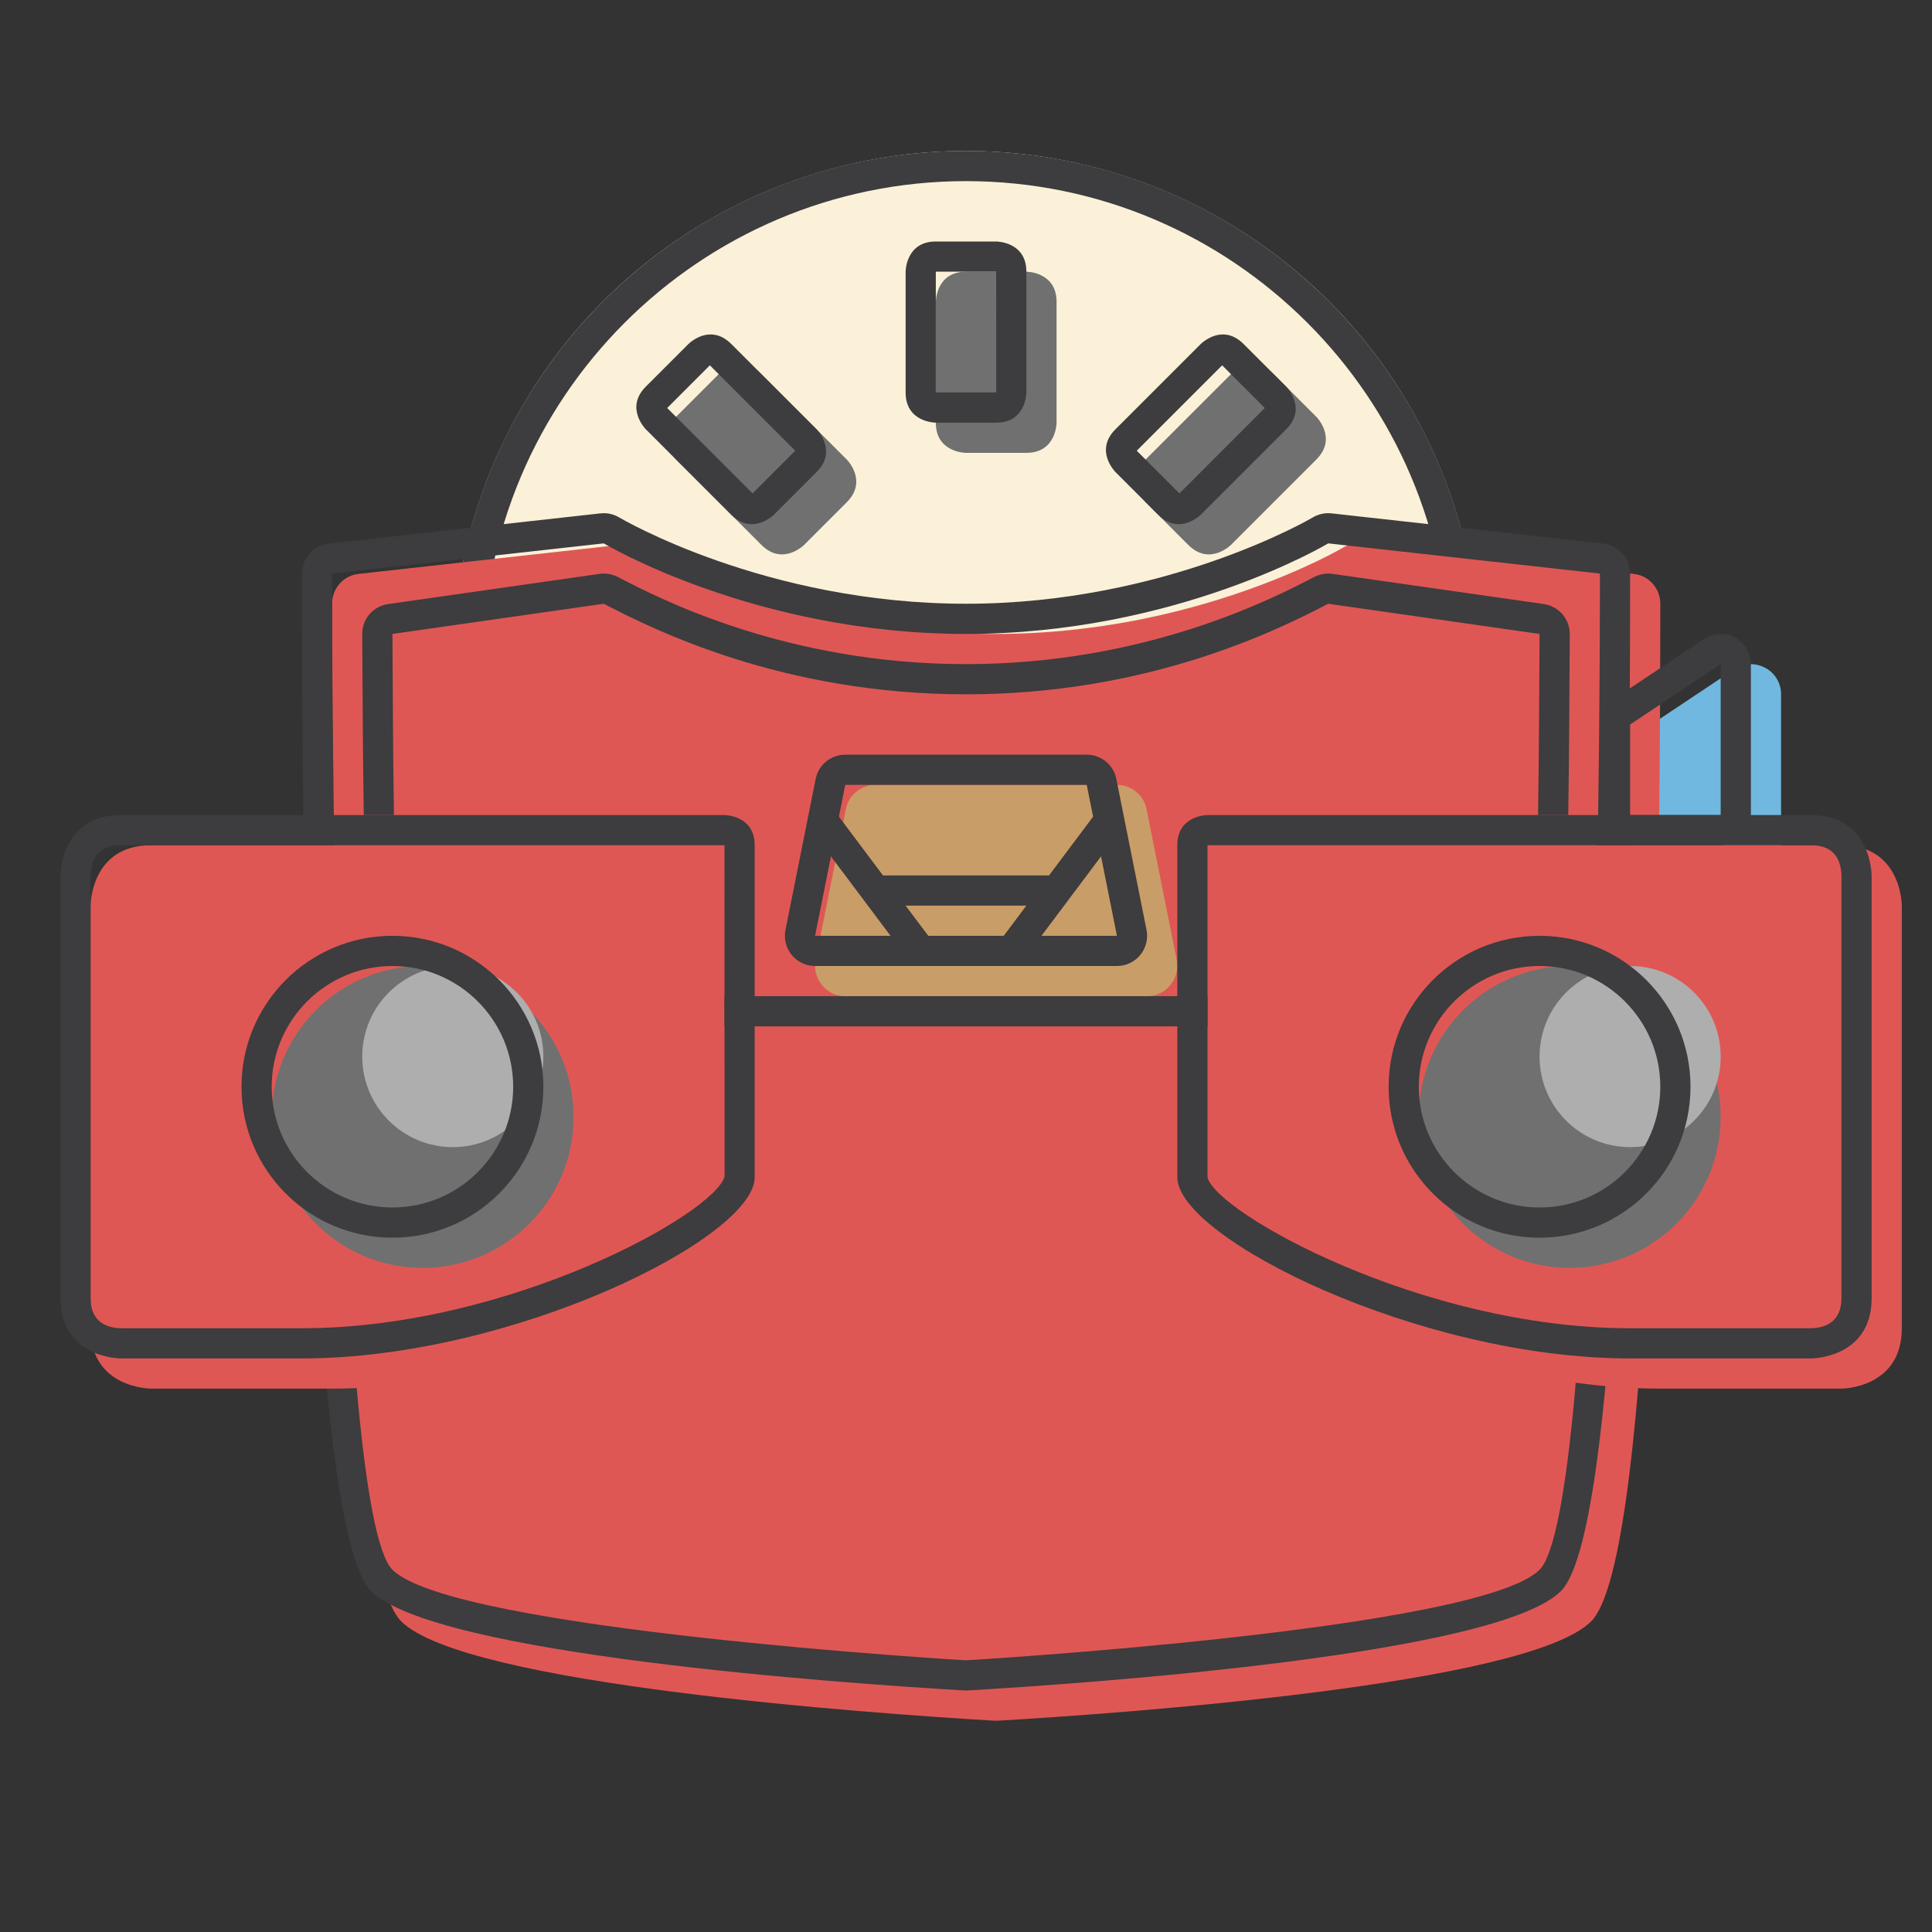 <?xml version="1.0" encoding="utf-8"?>
<!-- Generator: Adobe Illustrator 16.0.0, SVG Export Plug-In . SVG Version: 6.00 Build 0)  -->
<!DOCTYPE svg PUBLIC "-//W3C//DTD SVG 1.1//EN" "http://www.w3.org/Graphics/SVG/1.1/DTD/svg11.dtd">
<svg version="1.1" id="Capa_1" xmlns="http://www.w3.org/2000/svg" xmlns:xlink="http://www.w3.org/1999/xlink" x="0px" y="0px"
	 width="64px" height="64px" viewBox="0 0 64 64" enable-background="new 0 0 64 64" xml:space="preserve">
<rect x="0" y="0" width="64" height="64" fill="#333333" stroke="none"/>
<g>
	<circle fill="#FAF1D8" cx="32" cy="22" r="17"/>
</g>
<g>
	<path fill="#3D3C3E" d="M32,6c8.822,0,16,7.178,16,16s-7.178,16-16,16s-16-7.178-16-16S23.178,6,32,6 M32,5
		c-9.389,0-17,7.611-17,17s7.611,17,17,17s17-7.611,17-17S41.389,5,32,5L32,5z"/>
</g>
<path fill="#70B8E0" d="M59,23v5c0,0.55-0.45,1-1,1h-3c-0.55,0-1-0.45-1-1v-3c0-0.33,0.17-0.65,0.45-0.83l3-2
	C57.61,22.06,57.81,22,58,22c0.16,0,0.32,0.04,0.47,0.12C58.8,22.29,59,22.63,59,23z"/>
<g>
	<path fill="#707070" d="M40.778,12.394c0,0,0.707-0.707,1.414,0l1.414,1.414c0,0,0.707,0.707,0,1.414l-2.829,2.829
		c0,0-0.707,0.707-1.414,0l-1.414-1.414c0,0-0.707-0.707,0-1.414S40.778,12.394,40.778,12.394z"/>
</g>
<g>
	<path fill="#707070" d="M31,10c0,0,0-1,1-1l2,0c0,0,1,0,1,1v4.001c0,0,0,1-1,1h-2c0,0-1,0-1-1C31,13.001,31,10,31,10z"/>
</g>
<g>
	<path fill="#707070" d="M22.394,15.222c0,0-0.707-0.707,0-1.414l1.414-1.414c0,0,0.707-0.707,1.414,0l2.829,2.829
		c0,0,0.707,0.707,0,1.414l-1.414,1.414c0,0-0.707,0.707-1.414,0S22.394,15.222,22.394,15.222z"/>
</g>
<g>
	<path fill="#3D3C3E" d="M40.485,12.101l1.395,1.394c0.005,0.006,0.011,0.014,0.017,0.023l-2.806,2.807
		c-0.007,0.005-0.015,0.012-0.022,0.017l-1.393-1.391c-0.005-0.006-0.011-0.014-0.017-0.023L40.485,12.101L40.485,12.101
		 M40.512,11.079c-0.419,0-0.733,0.314-0.733,0.314s-2.122,2.122-2.829,2.829s0,1.414,0,1.414l1.414,1.414
		c0.235,0.236,0.472,0.314,0.681,0.314c0.419,0,0.733-0.314,0.733-0.314l2.829-2.829c0.707-0.707,0-1.414,0-1.414l-1.414-1.414
		C40.957,11.158,40.721,11.079,40.512,11.079L40.512,11.079z"/>
</g>
<g>
	<path fill="#3D3C3E" d="M32.978,9C32.985,9.001,32.992,9.002,33,9.003l0.001,3.969c-0.001,0.008-0.002,0.018-0.004,0.028l-1.968,0
		C31.02,13.001,31.01,13,31,12.998l0-3.969C31,9.021,31.001,9.011,31.003,9L32.978,9 M33,8l-2,0c-1,0-1,1-1,1s0,3.001,0,4.001
		c0,1,1,1,1,1h2c1,0,1-1,1-1V9C34,8,33,8,33,8L33,8z"/>
</g>
<g>
	<path fill="#3D3C3E" d="M23.515,12.101L23.515,12.101l2.829,2.829l-1.394,1.395c-0.006,0.005-0.015,0.012-0.022,0.017l-2.827-2.826
		L23.515,12.101 M23.541,11.079c-0.419,0-0.733,0.314-0.733,0.314l-1.414,1.414c-0.707,0.707,0,1.414,0,1.414
		s2.122,2.122,2.829,2.829c0.236,0.236,0.471,0.314,0.681,0.314c0.419,0,0.733-0.314,0.733-0.314l1.414-1.414
		c0.707-0.707,0-1.414,0-1.414l-2.829-2.829C23.986,11.158,23.75,11.079,23.541,11.079L23.541,11.079z"/>
</g>
<path fill="#DF5754" d="M55,20c0,14.33-0.4,31.81-2.29,33.71c-2.11,2.1-15.57,3.05-19.649,3.29h-0.121
	c-4.08-0.24-17.54-1.19-19.649-3.29C11.4,51.81,11,34.33,11,20c0-0.51,0.38-0.94,0.89-0.99l9-1C20.93,18,20.96,18,21,18
	c0.18,0,0.36,0.05,0.51,0.14C21.56,18.17,26.35,21,33,21c6.6,0,11.41-2.81,11.49-2.86C44.64,18.05,44.82,18,45,18
	c0.04,0,0.07,0,0.11,0.01l9,1C54.62,19.06,55,19.49,55,20z"/>
<path fill="#3D3C3E" d="M51.14,20.01l-7-1C44.09,19,44.05,19,44,19c-0.16,0-0.32,0.04-0.46,0.11C42.16,19.83,37.95,22,32,22
	s-10.16-2.17-11.54-2.89C20.32,19.04,20.16,19,20,19c-0.05,0-0.09,0-0.14,0.01l-7,1C12.36,20.08,12,20.5,12,21
	c0.01,1.98,0.02,4,0.05,6h1c-0.03-1.93-0.04-3.93-0.05-6l7-1c1.64,0.85,5.91,3,12,3s10.36-2.15,12-3l7,1
	c-0.01,2.07-0.02,4.07-0.05,6h1c0.03-2,0.04-4.02,0.05-6C52,20.5,51.63,20.08,51.14,20.01z"/>
<path fill="#C99D67" d="M38.98,31.8c0.06,0.3-0.021,0.6-0.211,0.83C38.58,32.87,38.3,33,38,33H28c-0.3,0-0.58-0.13-0.77-0.37
	c-0.19-0.23-0.27-0.53-0.21-0.83l1-5c0.09-0.46,0.5-0.8,0.98-0.8h8c0.48,0,0.89,0.34,0.98,0.8L38.98,31.8z"/>
<line fill="none" stroke="#3D3C3E" stroke-linecap="square" stroke-miterlimit="10" x1="27.5" y1="27.5" x2="30.347" y2="31.296"/>
<line fill="none" stroke="#3D3C3E" stroke-linecap="square" stroke-miterlimit="10" x1="36.5" y1="27.5" x2="33.708" y2="31.223"/>
<g>
	<path fill="#3D3C3E" d="M44,18l9,1c0,2,0,31-2,33s-19,3-19,3s-17-1-19-3s-2-31-2-33l9-1c0,0,5,3,12,3S44,18,44,18 M44,17
		c-0.181,0-0.358,0.049-0.514,0.142C43.412,17.186,38.599,20,32,20c-6.646,0-11.438-2.829-11.485-2.857
		C20.358,17.049,20.181,17,20,17c-0.037,0-0.074,0.002-0.11,0.006l-9,1C10.383,18.063,10,18.49,10,19
		c0,14.331,0.398,31.813,2.293,33.707c2.105,2.105,15.571,3.052,19.648,3.291C31.961,55.999,31.98,56,32,56s0.039-0.001,0.059-0.002
		c4.077-0.239,17.543-1.186,19.648-3.291C53.603,50.813,54,33.331,54,19c0-0.51-0.383-0.938-0.89-0.994l-9-1
		C44.073,17.002,44.037,17,44,17L44,17z"/>
</g>
<g>
	<path fill="#3D3C3E" d="M57,22v5h-3v-3L57,22 M57,21c-0.194,0-0.388,0.056-0.555,0.168l-3,2C53.167,23.354,53,23.666,53,24v3
		c0,0.552,0.447,1,1,1h3c0.553,0,1-0.448,1-1v-5c0-0.369-0.203-0.708-0.528-0.882C57.324,21.039,57.162,21,57,21L57,21z"/>
</g>
<g>
	<path fill="#DF5754" d="M3,30c0,0,0-2,2-2s20,0,20,0s1,0,1,1s0,9,0,11s-8,6-15,6H5c0,0-2,0-2-2V30z"/>
</g>
<g>
	<circle fill="#707070" cx="14" cy="37" r="5"/>
</g>
<g>
	<path fill="#3D3C3E" d="M23.978,28c0.007,0.001,0.014,0.002,0.022,0.003l0.002,10.964C23.724,40.164,16.913,44,10,44H4.012
		C3.55,43.988,3,43.806,3,43V29.012C3.012,28.55,3.195,28,4,28H23.978 M24,27c0,0-18,0-20,0s-2,2-2,2v14c0,2,2,2,2,2h6
		c7,0,15-4,15-6s0-10,0-11S24,27,24,27L24,27z"/>
</g>
<g>
	<path fill="#DF5754" d="M63,30c0,0,0-2-2-2s-20,0-20,0s-1,0-1,1s0,9,0,11s8,6,15,6h6c0,0,2,0,2-2V30z"/>
</g>
<g>
	<circle fill="#707070" cx="52" cy="37" r="5"/>
</g>
<g>
	<path fill="#3D3C3E" d="M60,28c0.806,0,0.988,0.55,1,1v14c0,0.806-0.55,0.988-1,1h-6c-6.912,0-13.724-3.836-14-5V28c0,0,0,0,0,0H60
		 M60,27c-2,0-20,0-20,0s-1,0-1,1s0,9,0,11s8,6,15,6h6c0,0,2,0,2-2V29C62,29,62,27,60,27L60,27z"/>
</g>
<g>
	<path fill="#3D3C3E" d="M36,26l1,5H27l1-5H36 M36,25h-8c-0.477,0-0.887,0.336-0.98,0.804l-1,5c-0.059,0.294,0.017,0.599,0.207,0.83
		C26.417,31.866,26.7,32,27,32h10c0.3,0,0.583-0.134,0.773-0.366c0.189-0.231,0.266-0.536,0.207-0.83l-1-5
		C36.887,25.336,36.477,25,36,25L36,25z"/>
</g>
<circle fill="#AEAEAE" cx="15" cy="35" r="3"/>
<circle fill="#AEAEAE" cx="54" cy="35" r="3"/>
<g>
	<path fill="#3D3C3E" d="M13,32c2.206,0,4,1.794,4,4s-1.794,4-4,4s-4-1.794-4-4S10.794,32,13,32 M13,31c-2.761,0-5,2.238-5,5
		s2.239,5,5,5s5-2.238,5-5S15.761,31,13,31L13,31z"/>
</g>
<g>
	<path fill="#3D3C3E" d="M51,32c2.206,0,4,1.794,4,4s-1.794,4-4,4s-4-1.794-4-4S48.794,32,51,32 M51,31c-2.762,0-5,2.238-5,5
		s2.238,5,5,5s5-2.238,5-5S53.762,31,51,31L51,31z"/>
</g>
<rect x="24" y="33" fill="#3D3C3E" width="16" height="1"/>
<rect x="29" y="29" fill="#3D3C3E" width="6" height="1"/>
</svg>
